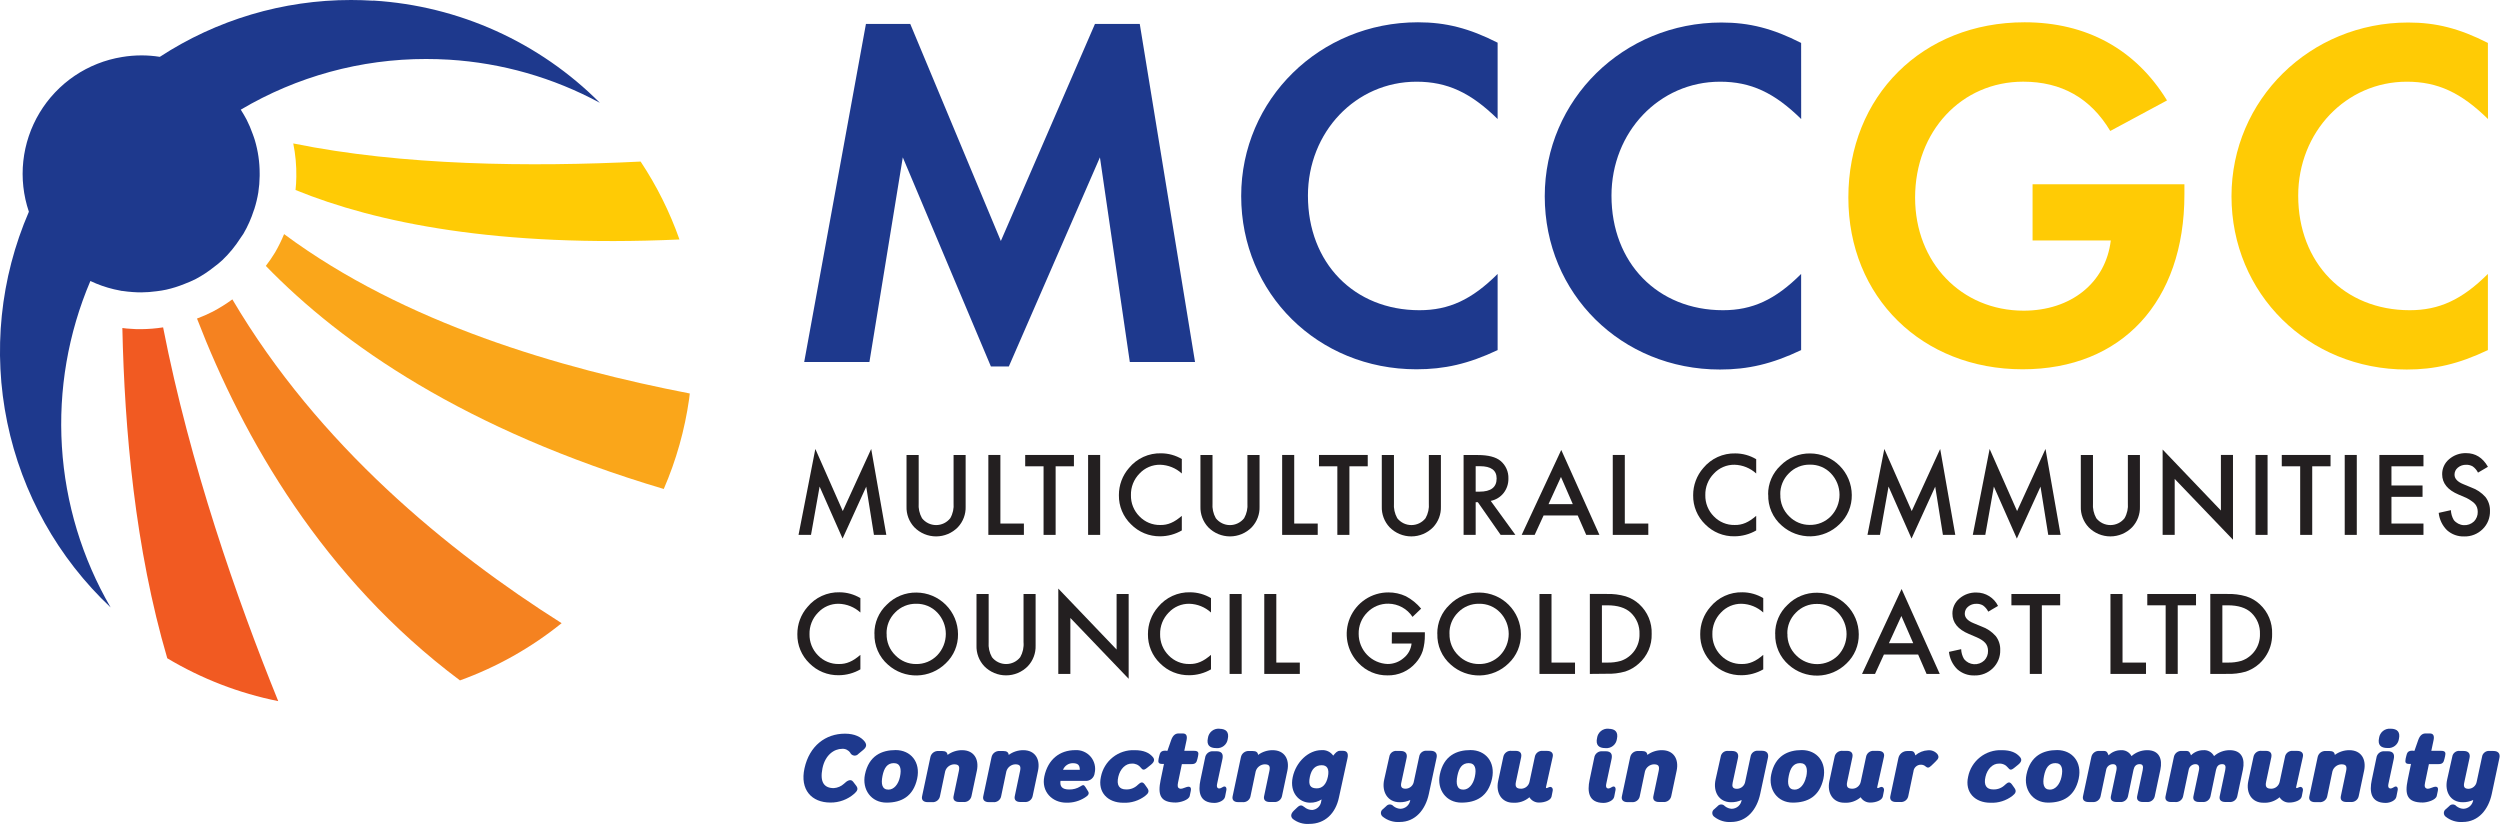 <svg width="179" height="59" viewBox="0 0 179 59" fill="none" xmlns="http://www.w3.org/2000/svg">
<g clip-path="url(#clip0_953_101)">
<path d="M62.001 1.714H65.174L71.661 17.255L78.399 1.714H81.607L85.564 25.917H80.894L78.755 11.266L72.233 26.238H70.948L64.64 11.266L62.251 25.917H57.581L62.001 1.714Z" fill="#1E398D"/>
<path d="M107.23 8.522C105.306 6.634 103.627 5.85 101.42 5.85C97.071 5.85 93.648 9.45 93.648 14.011C93.648 18.823 96.953 22.211 101.632 22.211C103.738 22.211 105.376 21.462 107.23 19.614V25.067C105.126 26.061 103.405 26.441 101.417 26.441C94.358 26.441 88.869 21.011 88.869 14.035C88.869 7.118 94.5 1.596 101.524 1.596C103.518 1.596 105.197 2.023 107.23 3.057V8.522Z" fill="#1E398D"/>
<path d="M128.964 8.523C127.04 6.634 125.364 5.85 123.154 5.85C118.805 5.85 115.382 9.45 115.382 14.011C115.382 18.823 118.687 22.211 123.366 22.211C125.47 22.211 127.111 21.462 128.961 19.614V25.067C126.86 26.066 125.149 26.458 123.151 26.458C116.092 26.458 110.604 21.028 110.604 14.052C110.604 7.134 116.237 1.612 123.258 1.612C125.255 1.612 126.931 2.04 128.961 3.074L128.964 8.523Z" fill="#1E398D"/>
<path d="M156.404 13.192V13.929C156.404 21.595 151.918 26.441 144.817 26.441C137.619 26.441 132.342 21.273 132.342 14.144C132.342 6.87 137.654 1.596 144.961 1.596C149.381 1.596 152.91 3.52 155.158 7.191L151.095 9.377C149.678 7.016 147.6 5.848 144.857 5.848C140.435 5.848 137.121 9.412 137.121 14.153C137.121 18.787 140.426 22.244 144.893 22.244C148.278 22.244 150.773 20.249 151.132 17.217H145.532V13.192H156.404Z" fill="#FFCB05"/>
<path d="M178.14 8.523C176.216 6.634 174.54 5.85 172.33 5.85C167.981 5.848 164.551 9.443 164.551 14.011C164.551 18.823 167.856 22.211 172.536 22.211C174.639 22.211 176.277 21.462 178.133 19.614V25.067C176.03 26.066 174.316 26.458 172.323 26.458C165.264 26.458 159.775 21.028 159.775 14.052C159.775 7.134 165.406 1.612 172.429 1.612C174.427 1.612 176.1 2.04 178.133 3.074L178.14 8.523Z" fill="#FFCB05"/>
<path d="M9.333 23.54C9.172 23.54 8.974 23.509 8.761 23.485C8.917 30.75 9.67 39.282 11.977 47.132C14.431 48.6 17.117 49.638 19.921 50.201C16.946 42.861 13.601 33.264 11.679 23.44C11.16 23.52 10.636 23.563 10.112 23.568C9.852 23.568 9.59 23.568 9.333 23.54Z" fill="#F15A22"/>
<path d="M20.341 16.762C20.156 17.213 19.941 17.65 19.697 18.072C19.494 18.407 19.272 18.73 19.033 19.04C24.48 24.654 33.304 30.783 47.526 35.011C48.417 32.953 49.027 30.786 49.342 28.566C49.361 28.434 49.373 28.304 49.389 28.174C40.135 26.38 28.986 23.174 20.341 16.762Z" fill="#FAA61A"/>
<path d="M14.104 22.806C17.409 31.378 23.129 41.386 32.934 48.717C35.57 47.764 38.03 46.38 40.212 44.62C32.084 39.481 22.787 31.872 16.637 21.435C16.193 21.761 15.726 22.053 15.239 22.31C14.87 22.498 14.491 22.664 14.104 22.809" fill="#F58220"/>
<path d="M21.16 13.605C26.954 15.966 35.661 17.732 48.65 17.147C47.956 15.18 47.022 13.306 45.869 11.568C37.979 11.962 28.779 11.861 20.997 10.27C21.157 11.055 21.23 11.855 21.217 12.656C21.217 12.992 21.189 13.303 21.16 13.601" fill="#FFCB05"/>
<path d="M26.72 0.05C26.19 0.017 25.662 3.32598e-06 25.136 3.32598e-06C20.273 -0.003 15.515 1.412 11.443 4.07C11.009 4.001 10.57 3.966 10.13 3.966C9.664 3.967 9.198 4.005 8.738 4.082C7.522 4.279 6.365 4.738 5.345 5.427C4.326 6.117 3.469 7.021 2.834 8.075C2.199 9.13 1.802 10.31 1.669 11.534C1.537 12.758 1.673 13.995 2.068 15.161C0.013 19.913 -0.528 25.181 0.52 30.251C1.567 35.32 4.151 39.944 7.921 43.492C5.878 39.977 4.683 36.034 4.432 31.977C4.18 27.919 4.878 23.859 6.471 20.119C7.013 20.377 7.58 20.576 8.164 20.714C8.35 20.759 8.539 20.799 8.73 20.832H8.773C9.009 20.872 9.269 20.893 9.514 20.912C9.715 20.927 9.913 20.934 10.111 20.934C10.48 20.931 10.849 20.904 11.214 20.853C11.45 20.823 11.686 20.79 11.903 20.74C12.345 20.64 12.778 20.505 13.197 20.334C13.479 20.229 13.755 20.108 14.024 19.973C14.491 19.724 14.933 19.431 15.346 19.099C15.541 18.948 15.74 18.802 15.919 18.627C16.418 18.151 16.856 17.616 17.225 17.034C17.288 16.932 17.366 16.842 17.428 16.738C17.74 16.204 17.992 15.636 18.179 15.046L18.212 14.961C18.334 14.575 18.429 14.18 18.495 13.78C18.555 13.389 18.587 12.995 18.592 12.6V12.42C18.593 11.607 18.475 10.799 18.242 10.02C18.198 9.871 18.141 9.724 18.089 9.58C17.967 9.231 17.822 8.89 17.654 8.56C17.527 8.324 17.39 8.088 17.239 7.852C21.254 5.474 25.836 4.221 30.502 4.224C31.047 4.224 31.598 4.24 32.155 4.273C35.934 4.506 39.618 5.559 42.949 7.361C38.623 3.021 32.855 0.417 26.739 0.042" fill="#1E398D"/>
<path d="M57.175 38.298L58.379 32.145L60.343 36.593L62.378 32.145L63.46 38.298H62.574L62.022 34.844L60.329 38.562L58.684 34.839L58.068 38.298H57.175Z" fill="#231F20"/>
<path d="M65.778 32.58V36.025C65.747 36.4 65.83 36.775 66.014 37.103C66.135 37.257 66.288 37.38 66.464 37.466C66.639 37.551 66.832 37.595 67.027 37.595C67.222 37.595 67.414 37.551 67.59 37.466C67.765 37.38 67.919 37.257 68.04 37.103C68.226 36.776 68.308 36.4 68.276 36.025V32.58H69.14V36.265C69.15 36.538 69.105 36.811 69.008 37.067C68.912 37.322 68.766 37.556 68.578 37.755C68.375 37.961 68.133 38.125 67.866 38.237C67.599 38.349 67.313 38.406 67.023 38.406C66.734 38.406 66.448 38.349 66.181 38.237C65.914 38.125 65.672 37.961 65.469 37.755C65.281 37.556 65.135 37.322 65.038 37.067C64.942 36.811 64.897 36.538 64.907 36.265V32.58H65.778Z" fill="#231F20"/>
<path d="M71.628 32.575V37.486H73.311V38.298H70.766V32.575H71.628Z" fill="#231F20"/>
<path d="M75.583 33.387V38.298H74.719V33.387H73.404V32.575H76.893V33.387H75.583Z" fill="#231F20"/>
<path d="M78.772 32.575H77.908V38.298H78.772V32.575Z" fill="#231F20"/>
<path d="M84.618 32.882V33.902C84.193 33.514 83.644 33.292 83.069 33.276C82.791 33.271 82.514 33.325 82.258 33.435C82.002 33.544 81.773 33.707 81.584 33.911C81.384 34.114 81.228 34.356 81.123 34.62C81.018 34.885 80.968 35.169 80.975 35.453C80.969 35.734 81.019 36.014 81.124 36.275C81.229 36.535 81.385 36.772 81.584 36.971C81.776 37.172 82.007 37.33 82.264 37.437C82.52 37.543 82.796 37.595 83.074 37.59C83.34 37.597 83.604 37.547 83.848 37.441C83.977 37.386 84.1 37.318 84.216 37.24C84.356 37.147 84.49 37.045 84.618 36.936V37.979C84.145 38.254 83.608 38.399 83.062 38.4C82.674 38.404 82.29 38.33 81.931 38.182C81.573 38.034 81.249 37.815 80.977 37.538C80.698 37.268 80.478 36.944 80.329 36.586C80.18 36.228 80.107 35.843 80.113 35.456C80.109 34.739 80.366 34.045 80.838 33.505C81.116 33.167 81.468 32.896 81.867 32.714C82.266 32.533 82.701 32.445 83.14 32.457C83.665 32.46 84.179 32.603 84.629 32.873" fill="#231F20"/>
<path d="M86.816 32.58V36.025C86.785 36.4 86.867 36.775 87.052 37.103C87.172 37.257 87.326 37.381 87.502 37.467C87.677 37.552 87.87 37.597 88.066 37.597C88.261 37.597 88.454 37.552 88.629 37.467C88.805 37.381 88.959 37.257 89.08 37.103C89.265 36.776 89.347 36.4 89.316 36.025V32.58H90.184V36.265C90.194 36.538 90.15 36.811 90.053 37.067C89.957 37.322 89.81 37.556 89.623 37.755C89.42 37.961 89.178 38.125 88.911 38.237C88.644 38.349 88.357 38.406 88.068 38.406C87.779 38.406 87.492 38.349 87.225 38.237C86.958 38.125 86.716 37.961 86.513 37.755C86.326 37.556 86.179 37.322 86.083 37.067C85.987 36.811 85.942 36.538 85.951 36.265V32.58H86.816Z" fill="#231F20"/>
<path d="M92.666 32.575V37.486H94.349V38.298H91.802V32.575H92.666Z" fill="#231F20"/>
<path d="M96.618 33.387V38.298H95.754V33.387H94.439V32.575H97.93V33.387H96.618Z" fill="#231F20"/>
<path d="M99.807 32.58V36.025C99.777 36.4 99.859 36.775 100.043 37.103C100.164 37.257 100.318 37.38 100.493 37.466C100.669 37.551 100.861 37.595 101.056 37.595C101.251 37.595 101.444 37.551 101.619 37.466C101.794 37.38 101.948 37.257 102.069 37.103C102.255 36.776 102.337 36.4 102.305 36.025V32.58H103.169V36.265C103.179 36.538 103.134 36.811 103.038 37.067C102.941 37.322 102.795 37.556 102.607 37.755C102.404 37.961 102.162 38.125 101.895 38.237C101.628 38.349 101.342 38.406 101.053 38.406C100.763 38.406 100.477 38.349 100.21 38.237C99.943 38.125 99.701 37.961 99.498 37.755C99.31 37.556 99.164 37.322 99.068 37.067C98.971 36.811 98.926 36.538 98.936 36.265V32.58H99.807Z" fill="#231F20"/>
<path d="M105.658 35.203H105.931C106.75 35.203 107.159 34.888 107.159 34.259C107.159 33.673 106.761 33.38 105.964 33.38H105.658V35.203ZM106.732 35.859L108.502 38.298H107.447L105.813 35.956H105.658V38.298H104.793V32.58H105.806C106.562 32.58 107.108 32.722 107.445 33.005C107.627 33.158 107.771 33.35 107.868 33.568C107.964 33.785 108.01 34.021 108.002 34.259C108.011 34.637 107.888 35.007 107.655 35.304C107.424 35.595 107.098 35.793 106.734 35.864" fill="#231F20"/>
<path d="M112.612 36.095L111.765 34.149L110.875 36.095H112.612ZM112.964 36.907H110.521L109.883 38.297H108.953L111.786 32.216L114.518 38.297H113.573L112.964 36.907Z" fill="#231F20"/>
<path d="M116.336 32.575V37.486H118.019V38.298H115.474V32.575H116.336Z" fill="#231F20"/>
<path d="M125.744 32.882V33.902C125.319 33.514 124.769 33.292 124.195 33.276C123.917 33.271 123.64 33.325 123.384 33.435C123.128 33.544 122.899 33.706 122.71 33.911C122.51 34.114 122.353 34.355 122.249 34.62C122.144 34.885 122.094 35.168 122.101 35.453C122.095 35.734 122.145 36.013 122.25 36.274C122.355 36.535 122.511 36.772 122.71 36.971C122.902 37.171 123.133 37.33 123.39 37.436C123.646 37.543 123.922 37.595 124.2 37.589C124.465 37.597 124.73 37.546 124.974 37.441C125.103 37.385 125.226 37.318 125.342 37.24C125.482 37.146 125.616 37.045 125.744 36.935V37.979C125.271 38.253 124.734 38.398 124.188 38.399C123.799 38.406 123.413 38.334 123.053 38.187C122.693 38.04 122.367 37.821 122.094 37.545C121.815 37.275 121.594 36.951 121.446 36.593C121.297 36.235 121.223 35.85 121.23 35.462C121.225 34.746 121.483 34.052 121.954 33.512C122.233 33.174 122.585 32.903 122.984 32.721C123.383 32.54 123.818 32.452 124.256 32.464C124.781 32.467 125.295 32.61 125.746 32.88" fill="#231F20"/>
<path d="M127.472 35.413C127.462 35.703 127.514 35.992 127.624 36.261C127.734 36.53 127.899 36.772 128.109 36.973C128.3 37.167 128.528 37.322 128.779 37.426C129.031 37.532 129.3 37.585 129.573 37.584C129.855 37.59 130.136 37.538 130.398 37.431C130.659 37.323 130.896 37.164 131.093 36.961C131.489 36.548 131.71 35.999 131.71 35.427C131.71 34.855 131.489 34.305 131.093 33.892C130.9 33.69 130.666 33.529 130.407 33.422C130.148 33.315 129.87 33.263 129.589 33.269C129.309 33.263 129.03 33.316 128.77 33.423C128.51 33.53 128.276 33.69 128.081 33.892C127.88 34.09 127.722 34.327 127.617 34.588C127.511 34.849 127.46 35.129 127.467 35.41M126.596 35.41C126.592 35.021 126.669 34.636 126.822 34.279C126.976 33.922 127.202 33.6 127.486 33.335C127.763 33.054 128.094 32.832 128.459 32.683C128.824 32.534 129.216 32.46 129.611 32.466C130.399 32.47 131.154 32.785 131.712 33.342C132.269 33.9 132.584 34.655 132.588 35.443C132.594 35.834 132.519 36.223 132.367 36.583C132.215 36.944 131.989 37.269 131.705 37.537C131.157 38.074 130.426 38.383 129.659 38.401C128.893 38.419 128.148 38.145 127.576 37.634C127.258 37.359 127.006 37.017 126.838 36.632C126.67 36.247 126.591 35.83 126.605 35.41" fill="#231F20"/>
<path d="M133.711 38.298L134.918 32.145L136.88 36.593L138.917 32.145L139.998 38.298H139.113L138.561 34.844L136.866 38.562L135.22 34.839L134.604 38.298H133.711Z" fill="#231F20"/>
<path d="M141.252 38.298L142.458 32.145L144.423 36.593L146.458 32.145L147.539 38.298H146.654L146.101 34.844L144.406 38.562L142.761 34.839L142.147 38.298H141.252Z" fill="#231F20"/>
<path d="M149.857 32.58V36.025C149.827 36.4 149.909 36.775 150.093 37.103C150.214 37.257 150.368 37.38 150.543 37.466C150.719 37.551 150.911 37.595 151.106 37.595C151.301 37.595 151.494 37.551 151.669 37.466C151.845 37.38 151.998 37.257 152.119 37.103C152.305 36.776 152.387 36.4 152.355 36.025V32.58H153.219V36.265C153.229 36.538 153.184 36.811 153.088 37.067C152.991 37.322 152.845 37.556 152.657 37.755C152.454 37.961 152.212 38.125 151.945 38.237C151.678 38.349 151.392 38.406 151.103 38.406C150.813 38.406 150.527 38.349 150.26 38.237C149.993 38.125 149.751 37.961 149.548 37.755C149.36 37.556 149.214 37.322 149.118 37.067C149.021 36.811 148.976 36.538 148.986 36.265V32.58H149.857Z" fill="#231F20"/>
<path d="M154.844 38.298V32.185L159.017 36.553V32.575H159.882V38.645L155.708 34.291V38.298H154.844Z" fill="#231F20"/>
<path d="M162.358 32.575H161.494V38.298H162.358V32.575Z" fill="#231F20"/>
<path d="M165.555 33.387V38.298H164.693V33.387H163.375V32.575H166.867V33.387H165.555Z" fill="#231F20"/>
<path d="M168.746 32.575H167.882V38.298H168.746V32.575Z" fill="#231F20"/>
<path d="M173.52 33.387H171.228V34.761H173.454V35.574H171.228V37.486H173.52V38.298H170.364V32.575H173.52V33.387Z" fill="#231F20"/>
<path d="M178.133 33.425L177.425 33.84C177.338 33.664 177.209 33.512 177.05 33.397C176.907 33.313 176.743 33.272 176.577 33.279C176.36 33.271 176.147 33.344 175.98 33.484C175.905 33.545 175.844 33.622 175.803 33.709C175.763 33.797 175.742 33.893 175.744 33.989C175.744 34.268 175.952 34.495 176.367 34.664L176.939 34.901C177.332 35.039 177.683 35.275 177.959 35.587C178.178 35.872 178.293 36.224 178.282 36.584C178.289 36.826 178.246 37.067 178.156 37.292C178.065 37.517 177.929 37.72 177.755 37.889C177.582 38.06 177.376 38.194 177.15 38.283C176.923 38.373 176.681 38.415 176.438 38.409C175.986 38.425 175.546 38.266 175.208 37.965C174.871 37.632 174.66 37.192 174.611 36.721L175.484 36.527C175.493 36.777 175.565 37.02 175.692 37.235C175.777 37.342 175.884 37.429 176.005 37.492C176.125 37.555 176.258 37.593 176.394 37.602C176.53 37.611 176.666 37.592 176.795 37.546C176.923 37.5 177.04 37.428 177.139 37.335C177.227 37.244 177.296 37.137 177.342 37.019C177.388 36.902 177.41 36.776 177.406 36.65C177.407 36.546 177.391 36.442 177.359 36.343C177.327 36.25 177.278 36.163 177.215 36.088C177.14 36.004 177.055 35.931 176.96 35.871C176.844 35.786 176.721 35.712 176.592 35.649L176.039 35.413C175.252 35.082 174.859 34.598 174.859 33.961C174.856 33.756 174.898 33.552 174.984 33.366C175.069 33.179 175.195 33.014 175.352 32.882C175.692 32.587 176.13 32.431 176.58 32.445C177.239 32.445 177.755 32.766 178.126 33.406" fill="#231F20"/>
<path d="M61.604 42.836V43.855C61.179 43.468 60.63 43.246 60.055 43.23C59.777 43.225 59.501 43.279 59.245 43.388C58.989 43.498 58.759 43.66 58.57 43.865C58.371 44.068 58.214 44.309 58.109 44.574C58.005 44.839 57.954 45.122 57.961 45.407C57.955 45.688 58.006 45.967 58.11 46.228C58.215 46.489 58.371 46.726 58.57 46.925C58.762 47.125 58.994 47.284 59.25 47.39C59.507 47.497 59.782 47.549 60.06 47.543C60.326 47.551 60.59 47.5 60.834 47.394C60.963 47.339 61.086 47.272 61.203 47.194C61.342 47.1 61.476 46.998 61.604 46.889V47.926C61.131 48.2 60.595 48.345 60.048 48.346C59.659 48.352 59.273 48.28 58.913 48.133C58.553 47.986 58.227 47.768 57.954 47.491C57.675 47.222 57.455 46.898 57.306 46.54C57.157 46.182 57.084 45.797 57.09 45.409C57.085 44.692 57.343 43.999 57.815 43.459C58.093 43.12 58.445 42.849 58.844 42.667C59.243 42.485 59.678 42.396 60.117 42.408C60.642 42.412 61.156 42.556 61.606 42.826" fill="#231F20"/>
<path d="M63.483 45.373C63.474 45.664 63.526 45.953 63.636 46.222C63.745 46.491 63.911 46.733 64.121 46.934C64.312 47.128 64.539 47.282 64.791 47.388C65.042 47.492 65.312 47.546 65.584 47.545C65.867 47.551 66.148 47.499 66.409 47.392C66.671 47.284 66.907 47.125 67.105 46.922C67.5 46.509 67.721 45.959 67.721 45.388C67.721 44.816 67.5 44.266 67.105 43.853C66.911 43.651 66.677 43.49 66.418 43.383C66.159 43.276 65.881 43.224 65.601 43.23C65.32 43.224 65.041 43.277 64.782 43.384C64.522 43.491 64.287 43.651 64.092 43.853C63.892 44.051 63.734 44.288 63.628 44.549C63.523 44.81 63.472 45.09 63.478 45.371M62.607 45.371C62.603 44.983 62.679 44.598 62.832 44.24C62.984 43.883 63.209 43.562 63.493 43.296C63.77 43.015 64.101 42.793 64.466 42.644C64.831 42.495 65.223 42.421 65.617 42.427C66.406 42.431 67.161 42.746 67.718 43.303C68.276 43.861 68.591 44.616 68.594 45.404C68.601 45.795 68.526 46.184 68.374 46.544C68.222 46.905 67.996 47.23 67.712 47.498C67.164 48.035 66.433 48.344 65.666 48.362C64.899 48.38 64.154 48.106 63.582 47.595C63.265 47.32 63.013 46.978 62.845 46.593C62.677 46.208 62.597 45.791 62.612 45.371" fill="#231F20"/>
<path d="M70.788 42.53V45.975C70.757 46.35 70.839 46.726 71.024 47.054C71.144 47.207 71.298 47.331 71.474 47.416C71.649 47.501 71.842 47.545 72.037 47.545C72.232 47.545 72.424 47.501 72.6 47.416C72.775 47.331 72.929 47.207 73.049 47.054C73.235 46.726 73.318 46.35 73.285 45.975V42.53H74.15V46.216C74.159 46.489 74.115 46.761 74.018 47.017C73.922 47.273 73.775 47.507 73.588 47.705C73.385 47.911 73.143 48.075 72.876 48.187C72.609 48.299 72.322 48.356 72.033 48.356C71.744 48.356 71.457 48.299 71.19 48.187C70.923 48.075 70.681 47.911 70.478 47.705C70.291 47.507 70.144 47.273 70.048 47.017C69.952 46.761 69.907 46.489 69.917 46.216V42.53H70.788Z" fill="#231F20"/>
<path d="M75.774 48.254V42.142L79.948 46.507V42.531H80.812V48.601L76.638 44.245V48.254H75.774Z" fill="#231F20"/>
<path d="M86.707 42.836V43.855C86.282 43.468 85.733 43.246 85.158 43.23C84.88 43.225 84.604 43.279 84.348 43.388C84.092 43.498 83.862 43.66 83.673 43.865C83.474 44.068 83.317 44.309 83.212 44.574C83.108 44.839 83.057 45.122 83.064 45.407C83.058 45.688 83.109 45.967 83.213 46.228C83.318 46.489 83.475 46.726 83.673 46.925C83.865 47.125 84.097 47.284 84.353 47.39C84.61 47.497 84.885 47.549 85.163 47.543C85.429 47.551 85.693 47.5 85.937 47.394C86.066 47.339 86.189 47.272 86.306 47.194C86.445 47.1 86.579 46.998 86.707 46.889V47.926C86.234 48.2 85.698 48.345 85.151 48.346C84.762 48.352 84.376 48.28 84.016 48.133C83.656 47.986 83.33 47.768 83.057 47.491C82.778 47.222 82.558 46.898 82.409 46.54C82.26 46.182 82.187 45.797 82.193 45.409C82.188 44.692 82.446 43.999 82.918 43.459C83.196 43.12 83.548 42.849 83.947 42.667C84.346 42.485 84.781 42.396 85.22 42.408C85.745 42.412 86.259 42.556 86.709 42.826" fill="#231F20"/>
<path d="M88.903 42.53H88.039V48.253H88.903V42.53Z" fill="#231F20"/>
<path d="M91.384 42.53V47.441H93.067V48.253H90.522V42.53H91.384Z" fill="#231F20"/>
<path d="M99.659 45.271H102.02V45.46C102.026 45.846 101.975 46.23 101.868 46.6C101.762 46.918 101.592 47.211 101.368 47.46C101.117 47.75 100.805 47.981 100.454 48.136C100.104 48.291 99.723 48.366 99.34 48.357C98.956 48.362 98.575 48.288 98.221 48.138C97.868 47.989 97.548 47.769 97.284 47.49C96.87 47.072 96.59 46.541 96.478 45.963C96.366 45.386 96.428 44.788 96.655 44.245C96.882 43.703 97.265 43.24 97.755 42.914C98.245 42.589 98.82 42.416 99.408 42.417C99.841 42.414 100.268 42.508 100.66 42.691C101.079 42.913 101.45 43.214 101.753 43.579L101.137 44.169C100.95 43.883 100.695 43.647 100.396 43.483C100.097 43.318 99.762 43.229 99.42 43.224C99.137 43.218 98.855 43.27 98.593 43.377C98.331 43.485 98.094 43.646 97.897 43.85C97.695 44.051 97.536 44.292 97.43 44.557C97.324 44.822 97.273 45.106 97.281 45.392C97.281 45.949 97.497 46.485 97.884 46.886C98.271 47.288 98.799 47.523 99.356 47.542C99.777 47.544 100.184 47.392 100.501 47.115C100.66 46.989 100.792 46.832 100.889 46.654C100.986 46.476 101.047 46.28 101.068 46.079H99.652L99.659 45.271Z" fill="#231F20"/>
<path d="M103.785 45.373C103.776 45.664 103.828 45.953 103.938 46.222C104.047 46.491 104.213 46.733 104.423 46.934C104.614 47.128 104.841 47.282 105.093 47.388C105.344 47.492 105.614 47.546 105.886 47.545C106.169 47.551 106.45 47.499 106.711 47.392C106.973 47.284 107.209 47.125 107.407 46.922C107.803 46.509 108.024 45.96 108.024 45.388C108.024 44.816 107.803 44.266 107.407 43.853C107.213 43.651 106.979 43.49 106.72 43.383C106.462 43.276 106.183 43.224 105.903 43.23C105.622 43.224 105.343 43.277 105.084 43.384C104.824 43.491 104.589 43.651 104.394 43.853C104.194 44.051 104.036 44.288 103.93 44.549C103.825 44.81 103.774 45.09 103.781 45.371M102.909 45.371C102.905 44.983 102.982 44.598 103.134 44.24C103.286 43.883 103.511 43.562 103.795 43.296C104.072 43.015 104.403 42.793 104.768 42.644C105.133 42.495 105.525 42.421 105.919 42.427C106.708 42.431 107.463 42.746 108.02 43.303C108.578 43.861 108.893 44.616 108.896 45.404C108.903 45.795 108.828 46.184 108.676 46.544C108.524 46.905 108.298 47.23 108.014 47.498C107.466 48.035 106.735 48.344 105.968 48.362C105.201 48.38 104.456 48.106 103.884 47.595C103.567 47.32 103.315 46.978 103.147 46.593C102.979 46.208 102.9 45.791 102.914 45.371" fill="#231F20"/>
<path d="M111.088 42.53V47.441H112.771V48.253H110.226V42.53H111.088Z" fill="#231F20"/>
<path d="M114.697 47.441H115.087C115.414 47.449 115.74 47.407 116.055 47.318C116.454 47.182 116.8 46.922 117.04 46.575C117.28 46.228 117.402 45.813 117.388 45.392C117.399 45.107 117.348 44.823 117.24 44.559C117.131 44.296 116.967 44.059 116.758 43.864C116.38 43.515 115.823 43.34 115.087 43.34H114.697V47.441ZM113.833 48.253V42.528H115.035C115.496 42.512 115.956 42.57 116.399 42.698C116.762 42.812 117.095 43.005 117.374 43.264C117.667 43.533 117.898 43.862 118.051 44.229C118.204 44.596 118.275 44.992 118.26 45.389C118.272 45.79 118.196 46.188 118.037 46.555C117.877 46.923 117.638 47.25 117.337 47.514C117.057 47.769 116.726 47.962 116.366 48.081C115.929 48.203 115.475 48.258 115.021 48.241L113.833 48.253Z" fill="#231F20"/>
<path d="M126.249 42.836V43.855C125.824 43.468 125.275 43.246 124.7 43.23C124.422 43.225 124.146 43.279 123.89 43.388C123.634 43.498 123.404 43.66 123.215 43.865C123.016 44.068 122.859 44.309 122.754 44.574C122.65 44.839 122.599 45.122 122.606 45.407C122.6 45.688 122.651 45.967 122.755 46.228C122.86 46.489 123.016 46.726 123.215 46.925C123.407 47.125 123.639 47.284 123.895 47.39C124.152 47.497 124.427 47.549 124.705 47.543C124.971 47.551 125.235 47.5 125.479 47.394C125.608 47.339 125.731 47.272 125.848 47.194C125.987 47.1 126.121 46.998 126.249 46.889V47.926C125.776 48.2 125.24 48.345 124.693 48.346C124.304 48.352 123.918 48.28 123.558 48.133C123.199 47.986 122.872 47.768 122.599 47.491C122.32 47.222 122.1 46.898 121.951 46.54C121.802 46.181 121.729 45.797 121.735 45.409C121.73 44.692 121.988 43.999 122.46 43.459C122.738 43.12 123.09 42.849 123.489 42.667C123.888 42.485 124.323 42.396 124.762 42.408C125.287 42.412 125.801 42.556 126.251 42.826" fill="#231F20"/>
<path d="M127.979 45.373C127.97 45.664 128.022 45.953 128.132 46.222C128.241 46.49 128.407 46.733 128.617 46.934C129.012 47.329 129.549 47.551 130.108 47.551C130.667 47.551 131.203 47.329 131.598 46.934C131.994 46.521 132.214 45.971 132.214 45.399C132.214 44.828 131.994 44.278 131.598 43.865C131.405 43.662 131.171 43.502 130.912 43.395C130.653 43.288 130.375 43.235 130.095 43.242C129.814 43.236 129.535 43.288 129.275 43.396C129.016 43.503 128.781 43.663 128.586 43.865C128.385 44.063 128.228 44.299 128.122 44.56C128.016 44.821 127.965 45.101 127.972 45.383M127.101 45.383C127.097 44.995 127.173 44.609 127.326 44.252C127.478 43.895 127.703 43.573 127.986 43.308C128.263 43.027 128.594 42.805 128.96 42.656C129.325 42.506 129.717 42.432 130.111 42.439C130.899 42.443 131.655 42.757 132.212 43.315C132.77 43.872 133.084 44.627 133.088 45.416C133.094 45.807 133.019 46.195 132.867 46.556C132.715 46.916 132.49 47.241 132.205 47.51C131.658 48.047 130.926 48.356 130.16 48.374C129.393 48.392 128.648 48.118 128.076 47.607C127.759 47.332 127.507 46.99 127.339 46.605C127.171 46.22 127.091 45.803 127.106 45.383" fill="#231F20"/>
<path d="M136.986 46.051L136.138 44.105L135.248 46.051H136.986ZM137.338 46.863H134.889L134.252 48.253H133.322L136.155 42.172L138.886 48.253H137.942L137.338 46.863Z" fill="#231F20"/>
<path d="M143.068 43.379L142.359 43.794C142.272 43.618 142.143 43.465 141.984 43.35C141.841 43.267 141.677 43.226 141.512 43.232C141.294 43.224 141.081 43.298 140.914 43.438C140.839 43.498 140.779 43.575 140.738 43.663C140.697 43.75 140.677 43.846 140.678 43.943C140.678 44.221 140.886 44.448 141.302 44.618L141.873 44.854C142.266 44.992 142.617 45.229 142.893 45.541C143.113 45.826 143.227 46.178 143.216 46.537C143.224 46.779 143.181 47.021 143.09 47.245C142.999 47.47 142.863 47.673 142.69 47.843C142.516 48.014 142.31 48.148 142.084 48.237C141.858 48.326 141.616 48.369 141.372 48.362C140.921 48.378 140.48 48.219 140.142 47.918C139.805 47.586 139.594 47.146 139.545 46.674L140.419 46.481C140.427 46.73 140.499 46.974 140.626 47.189C140.712 47.295 140.818 47.383 140.939 47.447C141.06 47.51 141.193 47.547 141.329 47.557C141.466 47.566 141.602 47.547 141.731 47.501C141.859 47.455 141.977 47.382 142.076 47.288C142.164 47.198 142.233 47.09 142.279 46.973C142.325 46.855 142.346 46.73 142.343 46.603C142.344 46.499 142.328 46.396 142.296 46.297C142.264 46.203 142.215 46.117 142.152 46.042C142.077 45.958 141.991 45.885 141.897 45.824C141.779 45.748 141.655 45.683 141.526 45.628L140.973 45.392C140.187 45.062 139.793 44.578 139.793 43.94C139.79 43.735 139.833 43.532 139.918 43.345C140.003 43.159 140.129 42.993 140.286 42.861C140.626 42.566 141.064 42.41 141.514 42.425C141.836 42.423 142.152 42.513 142.425 42.683C142.699 42.853 142.919 43.096 143.06 43.386" fill="#231F20"/>
<path d="M146.196 43.34V48.253H145.334V43.34H144.017V42.53H147.508V43.34H146.196Z" fill="#231F20"/>
<path d="M151.973 42.53V47.441H153.654V48.253H151.109V42.53H151.973Z" fill="#231F20"/>
<path d="M155.925 43.34V48.253H155.061V43.34H153.746V42.53H157.235V43.34H155.925Z" fill="#231F20"/>
<path d="M159.121 47.441H159.511C159.838 47.449 160.164 47.407 160.479 47.318C160.878 47.182 161.224 46.922 161.464 46.575C161.704 46.228 161.827 45.813 161.813 45.392C161.823 45.107 161.773 44.823 161.664 44.559C161.555 44.296 161.391 44.059 161.182 43.864C160.805 43.515 160.248 43.34 159.511 43.34H159.121V47.441ZM158.257 48.253V42.528H159.459C159.92 42.512 160.38 42.57 160.824 42.698C161.187 42.812 161.52 43.005 161.799 43.264C162.092 43.533 162.322 43.862 162.475 44.229C162.628 44.596 162.699 44.992 162.684 45.389C162.698 45.982 162.522 46.563 162.182 47.049C161.843 47.535 161.357 47.9 160.795 48.09C160.358 48.213 159.904 48.267 159.45 48.251L158.257 48.253Z" fill="#231F20"/>
<path d="M60.499 52.531C61.196 52.531 61.656 52.767 61.916 53.103C62.055 53.301 62.069 53.476 61.805 53.695L61.467 53.974C61.429 54.02 61.38 54.056 61.324 54.078C61.268 54.099 61.208 54.107 61.148 54.099C61.089 54.09 61.033 54.067 60.985 54.032C60.937 53.996 60.899 53.948 60.874 53.894C60.811 53.802 60.725 53.728 60.625 53.679C60.525 53.63 60.414 53.608 60.303 53.615C59.718 53.615 59.08 54.061 58.887 55.013C58.688 56.009 59.012 56.429 59.699 56.429C59.971 56.411 60.23 56.3 60.431 56.115C60.629 55.917 60.903 55.735 61.082 55.969L61.295 56.247C61.479 56.483 61.382 56.634 61.163 56.833C60.69 57.245 60.083 57.47 59.456 57.463C58.108 57.463 57.265 56.54 57.602 55.01C57.956 53.398 59.113 52.531 60.499 52.531Z" fill="#1E398D"/>
<path d="M65.667 55.761C65.388 57.022 64.546 57.468 63.476 57.468C62.371 57.468 61.71 56.524 61.93 55.455C62.209 54.106 63.132 53.705 64.128 53.705C65.2 53.705 65.931 54.555 65.667 55.761ZM64.437 55.622C64.562 55.044 64.465 54.64 63.998 54.64C63.531 54.64 63.301 54.978 63.186 55.556C63.07 56.134 63.157 56.538 63.611 56.538C63.998 56.538 64.321 56.172 64.437 55.624V55.622Z" fill="#1E398D"/>
<path d="M68.882 53.712C69.739 53.712 70.112 54.364 69.945 55.176L69.565 56.97C69.544 57.109 69.47 57.234 69.358 57.319C69.246 57.404 69.105 57.441 68.965 57.423H68.677C68.363 57.423 68.205 57.263 68.283 56.97L68.656 55.197C68.729 54.845 68.635 54.725 68.311 54.725C68.165 54.731 68.025 54.783 67.91 54.874C67.796 54.965 67.713 55.089 67.674 55.23L67.308 56.979C67.289 57.118 67.216 57.243 67.105 57.328C66.994 57.413 66.854 57.451 66.715 57.433H66.422C66.115 57.433 65.95 57.272 66.028 56.979L66.614 54.219C66.639 54.086 66.713 53.966 66.821 53.884C66.929 53.802 67.064 53.762 67.199 53.773H67.464C67.7 53.773 67.829 53.861 67.844 54.052C68.145 53.831 68.509 53.712 68.882 53.712Z" fill="#1E398D"/>
<path d="M73.262 53.712C74.119 53.712 74.492 54.364 74.324 55.176L73.944 56.97C73.924 57.109 73.849 57.234 73.737 57.319C73.625 57.404 73.484 57.441 73.344 57.423H73.059C72.745 57.423 72.587 57.263 72.665 56.97L73.038 55.197C73.111 54.845 73.016 54.725 72.693 54.725C72.547 54.731 72.407 54.783 72.292 54.874C72.178 54.965 72.095 55.089 72.055 55.23L71.689 56.979C71.671 57.118 71.598 57.243 71.487 57.328C71.376 57.413 71.236 57.451 71.097 57.433H70.802C70.495 57.433 70.33 57.272 70.408 56.979L70.993 54.219C71.018 54.086 71.092 53.966 71.2 53.884C71.308 53.802 71.443 53.762 71.579 53.773H71.843C72.079 53.773 72.209 53.861 72.223 54.052C72.524 53.831 72.888 53.712 73.262 53.712Z" fill="#1E398D"/>
<path d="M77.349 56.311C77.54 56.193 77.597 56.164 77.715 56.349L77.908 56.66C78.01 56.821 77.922 56.96 77.689 57.099C77.288 57.358 76.817 57.488 76.341 57.472C75.351 57.472 74.546 56.689 74.773 55.598C75.03 54.375 75.871 53.709 76.992 53.709C77.201 53.697 77.41 53.734 77.602 53.818C77.794 53.901 77.965 54.028 78.099 54.188C78.233 54.349 78.328 54.538 78.376 54.742C78.424 54.946 78.424 55.158 78.376 55.362C78.358 55.519 78.28 55.664 78.159 55.766C78.038 55.869 77.882 55.921 77.724 55.912H75.93C75.878 56.299 76.031 56.528 76.56 56.528C76.838 56.533 77.112 56.458 77.349 56.311ZM77.313 55.116C77.313 54.786 77.188 54.644 76.808 54.644C76.658 54.644 76.511 54.688 76.387 54.773C76.263 54.857 76.167 54.977 76.112 55.116H77.313Z" fill="#1E398D"/>
<path d="M80.071 55.615C79.931 56.214 80.13 56.524 80.635 56.524C80.791 56.529 80.947 56.501 81.092 56.443C81.237 56.385 81.368 56.297 81.478 56.186C81.669 56.018 81.792 55.929 81.969 56.172L82.136 56.408C82.313 56.644 82.231 56.804 82.004 56.979C81.553 57.328 80.992 57.505 80.422 57.477C79.325 57.477 78.576 56.738 78.826 55.617C78.935 55.064 79.237 54.568 79.679 54.219C80.121 53.869 80.674 53.69 81.237 53.712C81.903 53.712 82.278 53.903 82.526 54.184C82.679 54.352 82.686 54.529 82.408 54.755L82.144 54.968C81.858 55.204 81.806 55.1 81.671 54.954C81.596 54.859 81.498 54.784 81.387 54.735C81.276 54.687 81.155 54.666 81.034 54.675C80.606 54.663 80.203 55.043 80.071 55.615Z" fill="#1E398D"/>
<path d="M83.586 53.764L83.857 52.987C83.975 52.656 84.15 52.515 84.384 52.515H84.684C84.948 52.515 85.021 52.689 84.955 53.006L84.795 53.759H85.503C85.817 53.759 85.833 53.905 85.781 54.139L85.737 54.33C85.678 54.609 85.583 54.71 85.312 54.71H84.622L84.386 55.846C84.327 56.132 84.278 56.318 84.386 56.417C84.54 56.556 84.783 56.403 84.965 56.351C85.236 56.278 85.309 56.396 85.257 56.644L85.184 56.989C85.118 57.288 84.495 57.461 84.181 57.461C83.076 57.461 82.878 56.918 83.104 55.834L83.34 54.698H83.222C82.951 54.698 82.901 54.597 82.958 54.318L83.003 54.127C83.055 53.891 83.128 53.747 83.442 53.747L83.586 53.764Z" fill="#1E398D"/>
<path d="M87.167 56.018C87.123 56.23 87.094 56.355 87.205 56.429C87.316 56.502 87.441 56.414 87.571 56.341C87.748 56.247 87.843 56.4 87.807 56.577L87.713 57.05C87.661 57.314 87.266 57.489 86.957 57.489C85.867 57.489 85.777 56.669 85.954 55.836L86.284 54.261C86.301 54.122 86.372 53.994 86.481 53.906C86.59 53.818 86.73 53.776 86.87 53.789H87.09C87.493 53.789 87.595 54.002 87.529 54.332L87.167 56.018ZM87.307 52.181C87.812 52.181 88.015 52.439 87.906 52.92C87.879 53.113 87.779 53.287 87.626 53.407C87.474 53.528 87.28 53.584 87.087 53.565C86.589 53.565 86.379 53.329 86.487 52.84C86.512 52.645 86.611 52.467 86.763 52.343C86.916 52.219 87.111 52.158 87.307 52.174V52.181Z" fill="#1E398D"/>
<path d="M91.115 53.712C91.972 53.712 92.345 54.364 92.177 55.176L91.797 56.97C91.776 57.109 91.702 57.234 91.59 57.319C91.478 57.404 91.337 57.441 91.197 57.423H90.912C90.598 57.423 90.439 57.263 90.517 56.97L90.89 55.197C90.964 54.845 90.869 54.725 90.546 54.725C90.4 54.731 90.26 54.783 90.145 54.874C90.03 54.965 89.948 55.089 89.908 55.23L89.542 56.979C89.524 57.118 89.451 57.243 89.34 57.328C89.229 57.413 89.088 57.451 88.95 57.433H88.657C88.35 57.433 88.185 57.272 88.263 56.979L88.848 54.219C88.874 54.086 88.947 53.966 89.055 53.884C89.163 53.802 89.298 53.762 89.434 53.773H89.698C89.934 53.773 90.064 53.861 90.078 54.052C90.379 53.831 90.742 53.712 91.115 53.712Z" fill="#1E398D"/>
<path d="M95.867 57.102C95.631 58.224 94.885 58.991 93.742 58.991C93.318 59.024 92.896 58.896 92.562 58.632C92.378 58.448 92.437 58.245 92.635 58.047L92.883 57.81C93.088 57.619 93.206 57.636 93.388 57.782C93.545 57.918 93.745 57.993 93.952 57.995C94.116 57.981 94.27 57.912 94.388 57.798C94.506 57.684 94.581 57.532 94.599 57.369L94.627 57.237C94.382 57.397 94.094 57.479 93.801 57.473C93.031 57.473 92.321 56.765 92.557 55.65C92.793 54.536 93.7 53.71 94.616 53.71C94.778 53.695 94.942 53.724 95.09 53.793C95.238 53.862 95.365 53.97 95.459 54.104C95.626 53.892 95.751 53.759 95.931 53.759H96.167C96.438 53.759 96.561 53.934 96.481 54.286L95.867 57.102ZM94.637 54.789C94.191 54.789 93.905 55.053 93.787 55.617C93.655 56.241 93.839 56.446 94.285 56.446C94.672 56.446 94.958 56.175 95.076 55.617C95.194 55.06 95.024 54.789 94.637 54.789Z" fill="#1E398D"/>
<path d="M102.303 56.854C102.067 57.952 101.358 58.854 100.216 58.854C99.786 58.884 99.36 58.753 99.021 58.488C98.975 58.457 98.938 58.416 98.912 58.367C98.886 58.319 98.872 58.264 98.872 58.209C98.872 58.154 98.886 58.1 98.912 58.051C98.938 58.003 98.975 57.961 99.021 57.931L99.257 57.718C99.288 57.681 99.328 57.65 99.372 57.63C99.416 57.609 99.464 57.598 99.513 57.598C99.562 57.598 99.611 57.609 99.655 57.63C99.699 57.65 99.738 57.681 99.769 57.718C99.911 57.833 100.085 57.9 100.268 57.91C100.442 57.907 100.609 57.841 100.739 57.726C100.869 57.61 100.953 57.452 100.976 57.279C100.739 57.389 100.481 57.444 100.22 57.44C99.342 57.44 98.917 56.684 99.108 55.82L99.474 54.186C99.483 54.122 99.504 54.06 99.537 54.004C99.569 53.948 99.613 53.899 99.665 53.86C99.717 53.821 99.776 53.793 99.839 53.777C99.902 53.761 99.967 53.759 100.032 53.769H100.289C100.626 53.769 100.78 53.953 100.714 54.267L100.336 56.026C100.277 56.29 100.315 56.472 100.643 56.472C100.787 56.469 100.925 56.415 101.033 56.32C101.141 56.225 101.212 56.095 101.233 55.952L101.613 54.179C101.631 54.049 101.699 53.931 101.804 53.852C101.908 53.772 102.04 53.737 102.17 53.754H102.428C102.765 53.754 102.926 53.938 102.86 54.252L102.303 56.854Z" fill="#1E398D"/>
<path d="M106.828 55.761C106.55 57.022 105.707 57.468 104.638 57.468C103.533 57.468 102.872 56.524 103.091 55.455C103.37 54.106 104.293 53.705 105.289 53.705C106.361 53.705 107.093 54.555 106.828 55.761ZM105.598 55.622C105.724 55.044 105.627 54.64 105.159 54.64C104.692 54.64 104.463 54.978 104.347 55.556C104.232 56.134 104.319 56.538 104.772 56.538C105.159 56.538 105.48 56.172 105.598 55.624V55.622Z" fill="#1E398D"/>
<path d="M108.33 57.475C107.525 57.475 107.086 56.786 107.268 55.922L107.633 54.215C107.654 54.075 107.728 53.95 107.841 53.865C107.953 53.78 108.094 53.743 108.233 53.761H108.519C108.833 53.761 108.972 53.922 108.915 54.215L108.542 55.974C108.462 56.346 108.578 56.472 108.923 56.472C109.064 56.468 109.2 56.416 109.308 56.324C109.416 56.232 109.489 56.106 109.515 55.966L109.888 54.217C109.897 54.148 109.919 54.082 109.954 54.022C109.988 53.961 110.035 53.909 110.09 53.867C110.145 53.824 110.208 53.794 110.275 53.776C110.342 53.758 110.412 53.754 110.481 53.764H110.773C111.08 53.764 111.246 53.924 111.168 54.217L110.696 56.342C110.658 56.495 110.821 56.401 110.887 56.37C111.106 56.276 111.21 56.457 111.172 56.627L111.092 57.031C111.033 57.317 110.566 57.463 110.214 57.463C110.073 57.469 109.932 57.437 109.808 57.37C109.683 57.303 109.579 57.204 109.506 57.083C109.345 57.222 109.159 57.329 108.957 57.396C108.755 57.463 108.542 57.49 108.33 57.475Z" fill="#1E398D"/>
<path d="M115.03 56.018C114.985 56.23 114.957 56.355 115.068 56.429C115.179 56.502 115.304 56.414 115.434 56.341C115.611 56.247 115.705 56.4 115.67 56.577L115.576 57.05C115.524 57.314 115.129 57.489 114.82 57.489C113.729 57.489 113.64 56.669 113.817 55.836L114.147 54.261C114.164 54.122 114.234 53.994 114.344 53.906C114.453 53.818 114.593 53.776 114.733 53.789H114.952C115.356 53.789 115.457 54.002 115.391 54.332L115.03 56.018ZM115.169 52.181C115.675 52.181 115.878 52.439 115.769 52.92C115.742 53.113 115.642 53.287 115.489 53.407C115.336 53.528 115.143 53.584 114.95 53.565C114.452 53.565 114.242 53.329 114.35 52.84C114.375 52.645 114.473 52.467 114.626 52.343C114.779 52.219 114.973 52.158 115.169 52.174V52.181Z" fill="#1E398D"/>
<path d="M118.987 53.712C119.844 53.712 120.217 54.364 120.049 55.176L119.669 56.97C119.649 57.109 119.574 57.234 119.462 57.319C119.35 57.404 119.209 57.441 119.069 57.423H118.784C118.47 57.423 118.312 57.263 118.389 56.97L118.763 55.197C118.836 54.845 118.741 54.725 118.418 54.725C118.272 54.731 118.132 54.783 118.017 54.874C117.902 54.965 117.82 55.089 117.78 55.23L117.414 56.979C117.396 57.118 117.323 57.243 117.212 57.328C117.101 57.413 116.961 57.451 116.822 57.433H116.529C116.222 57.433 116.057 57.272 116.135 56.979L116.72 54.219C116.746 54.086 116.819 53.966 116.927 53.884C117.036 53.802 117.17 53.762 117.306 53.773H117.57C117.806 53.773 117.936 53.861 117.95 54.052C118.251 53.831 118.614 53.712 118.987 53.712Z" fill="#1E398D"/>
<path d="M126.029 56.854C125.793 57.952 125.085 58.854 123.942 58.854C123.512 58.884 123.087 58.753 122.748 58.488C122.702 58.457 122.664 58.416 122.638 58.367C122.612 58.319 122.599 58.264 122.599 58.209C122.599 58.154 122.612 58.1 122.638 58.051C122.664 58.003 122.702 57.961 122.748 57.931L122.984 57.718C123.015 57.681 123.054 57.65 123.098 57.63C123.143 57.609 123.191 57.598 123.24 57.598C123.289 57.598 123.337 57.609 123.381 57.63C123.426 57.65 123.465 57.681 123.496 57.718C123.638 57.833 123.812 57.9 123.994 57.91C124.168 57.907 124.335 57.841 124.465 57.726C124.595 57.61 124.679 57.452 124.702 57.279C124.466 57.389 124.208 57.444 123.947 57.44C123.069 57.44 122.644 56.684 122.835 55.82L123.201 54.186C123.209 54.122 123.23 54.06 123.263 54.004C123.296 53.948 123.339 53.899 123.391 53.86C123.443 53.821 123.503 53.793 123.565 53.777C123.628 53.761 123.694 53.759 123.758 53.769H124.015C124.353 53.769 124.506 53.953 124.44 54.267L124.06 56.033C124.001 56.297 124.039 56.479 124.367 56.479C124.513 56.476 124.652 56.422 124.761 56.325C124.869 56.229 124.94 56.096 124.96 55.952L125.34 54.179C125.357 54.049 125.426 53.931 125.53 53.852C125.635 53.772 125.767 53.737 125.897 53.754H126.154C126.492 53.754 126.652 53.938 126.586 54.252L126.029 56.854Z" fill="#1E398D"/>
<path d="M130.555 55.761C130.276 57.022 129.434 57.468 128.364 57.468C127.259 57.468 126.598 56.524 126.818 55.455C127.096 54.106 128.019 53.705 129.016 53.705C130.083 53.705 130.81 54.555 130.555 55.761ZM129.325 55.622C129.45 55.044 129.353 54.64 128.886 54.64C128.418 54.64 128.189 54.978 128.074 55.556C127.958 56.134 128.045 56.538 128.499 56.538C128.876 56.538 129.2 56.172 129.316 55.624L129.325 55.622Z" fill="#1E398D"/>
<path d="M132.047 57.475C131.242 57.475 130.803 56.786 130.985 55.922L131.351 54.215C131.371 54.075 131.445 53.95 131.558 53.865C131.67 53.78 131.811 53.743 131.95 53.761H132.236C132.55 53.761 132.689 53.922 132.632 54.215L132.259 55.974C132.179 56.346 132.295 56.472 132.64 56.472C132.781 56.468 132.917 56.416 133.025 56.324C133.133 56.232 133.206 56.106 133.232 55.966L133.605 54.217C133.614 54.148 133.636 54.082 133.671 54.022C133.705 53.961 133.752 53.909 133.807 53.867C133.862 53.824 133.925 53.794 133.992 53.776C134.059 53.758 134.129 53.754 134.198 53.764H134.49C134.797 53.764 134.963 53.924 134.885 54.217L134.413 56.342C134.375 56.495 134.538 56.401 134.604 56.37C134.823 56.276 134.927 56.457 134.889 56.627L134.809 57.031C134.75 57.317 134.283 57.463 133.931 57.463C133.79 57.469 133.649 57.437 133.525 57.37C133.4 57.303 133.296 57.204 133.223 57.083C133.062 57.222 132.876 57.329 132.674 57.396C132.472 57.463 132.259 57.49 132.047 57.475Z" fill="#1E398D"/>
<path d="M137.005 55.227L136.639 56.97C136.62 57.108 136.547 57.234 136.436 57.319C136.325 57.404 136.185 57.441 136.046 57.423H135.749C135.442 57.423 135.277 57.262 135.355 56.97L135.921 54.3C135.948 54.149 136.028 54.014 136.146 53.917C136.264 53.821 136.413 53.77 136.566 53.773H136.83C137.043 53.773 137.109 53.934 137.137 54.087C137.388 53.867 137.706 53.738 138.039 53.721C138.164 53.708 138.291 53.725 138.408 53.771C138.525 53.817 138.629 53.891 138.712 53.986C138.858 54.191 138.799 54.323 138.601 54.512L138.287 54.819C138.096 55.003 138.008 54.986 137.883 54.885C137.788 54.796 137.661 54.749 137.531 54.753C137.4 54.753 137.274 54.801 137.177 54.889C137.08 54.977 137.018 55.097 137.005 55.227Z" fill="#1E398D"/>
<path d="M142.161 55.615C142.022 56.214 142.22 56.524 142.725 56.524C142.881 56.529 143.037 56.501 143.182 56.443C143.327 56.385 143.458 56.297 143.568 56.186C143.759 56.018 143.882 55.929 144.059 56.172L144.227 56.408C144.401 56.644 144.321 56.804 144.094 56.979C143.643 57.328 143.083 57.505 142.513 57.477C141.415 57.477 140.667 56.738 140.917 55.617C141.025 55.064 141.328 54.568 141.77 54.219C142.212 53.869 142.764 53.69 143.327 53.712C143.993 53.712 144.368 53.903 144.616 54.184C144.77 54.352 144.777 54.529 144.498 54.755L144.234 54.968C143.948 55.204 143.896 55.1 143.762 54.954C143.686 54.859 143.589 54.783 143.478 54.735C143.366 54.686 143.245 54.666 143.124 54.675C142.695 54.663 142.293 55.043 142.161 55.615Z" fill="#1E398D"/>
<path d="M148.833 55.761C148.554 57.022 147.711 57.468 146.642 57.468C145.537 57.468 144.876 56.524 145.095 55.455C145.374 54.106 146.297 53.705 147.293 53.705C148.363 53.705 149.095 54.555 148.833 55.761ZM147.603 55.622C147.728 55.044 147.631 54.64 147.164 54.64C146.696 54.64 146.467 54.978 146.351 55.556C146.236 56.134 146.323 56.538 146.776 56.538C147.161 56.538 147.485 56.172 147.603 55.624V55.622Z" fill="#1E398D"/>
<path d="M152.617 54.137C152.926 53.863 153.325 53.712 153.739 53.712C154.603 53.712 154.844 54.342 154.683 55.11L154.289 56.97C154.27 57.108 154.197 57.234 154.086 57.319C153.975 57.404 153.835 57.441 153.696 57.423H153.425C153.111 57.423 152.952 57.263 153.03 56.97L153.418 55.131C153.477 54.845 153.418 54.713 153.198 54.713C152.948 54.713 152.818 54.859 152.759 55.117L152.372 56.97C152.353 57.108 152.28 57.234 152.169 57.319C152.058 57.404 151.918 57.441 151.779 57.423H151.543C151.229 57.423 151.071 57.263 151.149 56.97L151.536 55.147C151.588 54.876 151.515 54.715 151.288 54.715C151.169 54.715 151.053 54.758 150.963 54.836C150.872 54.914 150.814 55.022 150.797 55.14L150.41 56.972C150.391 57.111 150.318 57.236 150.207 57.321C150.096 57.406 149.956 57.444 149.817 57.426H149.546C149.232 57.426 149.074 57.265 149.151 56.972L149.737 54.219C149.759 54.084 149.832 53.962 149.94 53.878C150.049 53.794 150.186 53.754 150.322 53.766H150.622C150.87 53.766 150.894 53.898 150.974 54.08C151.203 53.849 151.513 53.718 151.838 53.714C151.995 53.7 152.153 53.732 152.292 53.807C152.43 53.883 152.544 53.997 152.617 54.137Z" fill="#1E398D"/>
<path d="M158.526 54.137C158.836 53.862 159.235 53.711 159.648 53.712C160.512 53.712 160.753 54.342 160.592 55.109L160.198 56.97C160.179 57.108 160.106 57.234 159.995 57.319C159.884 57.404 159.744 57.441 159.605 57.423H159.334C159.02 57.423 158.862 57.262 158.94 56.97L159.327 55.13C159.386 54.845 159.327 54.713 159.107 54.713C158.857 54.713 158.727 54.859 158.668 55.116L158.281 56.97C158.262 57.108 158.189 57.234 158.078 57.319C157.967 57.404 157.827 57.441 157.688 57.423H157.452C157.138 57.423 156.98 57.262 157.058 56.97L157.445 55.147C157.497 54.876 157.424 54.715 157.197 54.715C157.078 54.714 156.962 54.757 156.872 54.835C156.782 54.913 156.723 55.022 156.706 55.14L156.319 56.972C156.3 57.111 156.227 57.236 156.116 57.321C156.005 57.406 155.865 57.443 155.726 57.425H155.455C155.141 57.425 154.983 57.265 155.061 56.972L155.646 54.219C155.668 54.084 155.741 53.961 155.85 53.877C155.958 53.793 156.095 53.753 156.232 53.766H156.524C156.772 53.766 156.796 53.898 156.876 54.08C157.105 53.849 157.415 53.718 157.74 53.714C157.898 53.698 158.058 53.73 158.198 53.805C158.338 53.88 158.452 53.996 158.526 54.137Z" fill="#1E398D"/>
<path d="M162.042 57.475C161.237 57.475 160.797 56.786 160.979 55.922L161.345 54.215C161.366 54.075 161.44 53.95 161.552 53.865C161.664 53.78 161.805 53.743 161.945 53.761H162.23C162.544 53.761 162.684 53.922 162.627 54.215L162.254 55.974C162.174 56.346 162.29 56.472 162.634 56.472C162.776 56.468 162.912 56.416 163.02 56.324C163.128 56.232 163.201 56.106 163.227 55.966L163.6 54.217C163.608 54.148 163.631 54.082 163.665 54.022C163.7 53.961 163.746 53.909 163.801 53.867C163.856 53.824 163.919 53.794 163.987 53.776C164.054 53.758 164.124 53.754 164.192 53.764H164.485C164.792 53.764 164.957 53.924 164.879 54.217L164.407 56.342C164.369 56.495 164.532 56.401 164.598 56.37C164.818 56.276 164.922 56.457 164.884 56.627L164.804 57.031C164.745 57.317 164.277 57.463 163.926 57.463C163.784 57.469 163.644 57.437 163.519 57.37C163.395 57.303 163.29 57.204 163.217 57.083C163.057 57.222 162.87 57.329 162.668 57.396C162.467 57.463 162.254 57.49 162.042 57.475Z" fill="#1E398D"/>
<path d="M168.208 53.712C169.065 53.712 169.438 54.364 169.271 55.176L168.891 56.97C168.87 57.109 168.796 57.234 168.683 57.319C168.571 57.404 168.43 57.441 168.291 57.423H168.005C167.691 57.423 167.533 57.263 167.611 56.97L167.984 55.197C168.057 54.845 167.963 54.725 167.639 54.725C167.493 54.731 167.353 54.783 167.238 54.874C167.124 54.965 167.041 55.089 167.002 55.23L166.636 56.979C166.617 57.118 166.544 57.243 166.433 57.328C166.322 57.413 166.182 57.451 166.043 57.433H165.751C165.444 57.433 165.278 57.272 165.356 56.979L165.942 54.219C165.967 54.086 166.041 53.966 166.149 53.884C166.257 53.802 166.392 53.762 166.527 53.773H166.792C167.028 53.773 167.158 53.861 167.172 54.052C167.472 53.831 167.835 53.712 168.208 53.712Z" fill="#1E398D"/>
<path d="M171.034 56.018C170.989 56.23 170.961 56.356 171.072 56.429C171.183 56.502 171.308 56.415 171.438 56.341C171.615 56.247 171.709 56.4 171.674 56.578L171.579 57.05C171.527 57.314 171.133 57.489 170.824 57.489C169.733 57.489 169.644 56.67 169.821 55.836L170.151 54.261C170.168 54.122 170.238 53.994 170.348 53.906C170.457 53.818 170.597 53.776 170.737 53.789H170.956C171.36 53.789 171.461 54.002 171.395 54.332L171.034 56.018ZM171.162 52.175C171.667 52.175 171.87 52.432 171.761 52.913C171.734 53.106 171.634 53.28 171.481 53.4C171.328 53.52 171.135 53.577 170.942 53.558C170.444 53.558 170.234 53.322 170.342 52.833C170.368 52.639 170.468 52.463 170.62 52.34C170.773 52.218 170.967 52.158 171.162 52.175Z" fill="#1E398D"/>
<path d="M172.873 53.764L173.145 52.987C173.263 52.656 173.437 52.515 173.671 52.515H173.971C174.235 52.515 174.309 52.689 174.242 53.006L174.082 53.759H174.79C175.104 53.759 175.121 53.905 175.069 54.139L175.024 54.33C174.965 54.609 174.87 54.71 174.599 54.71H173.91L173.674 55.846C173.614 56.132 173.565 56.318 173.674 56.417C173.827 56.556 174.07 56.403 174.252 56.351C174.523 56.278 174.597 56.396 174.545 56.644L174.471 56.989C174.405 57.288 173.782 57.461 173.468 57.461C172.363 57.461 172.165 56.918 172.392 55.834L172.628 54.698H172.51C172.238 54.698 172.189 54.597 172.245 54.318L172.29 54.127C172.342 53.891 172.415 53.747 172.729 53.747L172.873 53.764Z" fill="#1E398D"/>
<path d="M178.409 56.854C178.173 57.952 177.465 58.854 176.322 58.854C175.893 58.884 175.467 58.753 175.128 58.488C175.082 58.457 175.044 58.416 175.019 58.367C174.993 58.319 174.979 58.264 174.979 58.209C174.979 58.154 174.993 58.1 175.019 58.051C175.044 58.003 175.082 57.961 175.128 57.931L175.364 57.718C175.395 57.681 175.434 57.65 175.478 57.63C175.523 57.609 175.571 57.598 175.62 57.598C175.669 57.598 175.717 57.609 175.761 57.63C175.806 57.65 175.845 57.681 175.876 57.718C176.018 57.833 176.192 57.9 176.374 57.909C176.548 57.907 176.715 57.841 176.845 57.726C176.975 57.61 177.059 57.452 177.083 57.279C176.846 57.389 176.588 57.444 176.327 57.44C175.449 57.44 175.024 56.684 175.215 55.82L175.581 54.186C175.589 54.122 175.611 54.06 175.643 54.004C175.676 53.948 175.72 53.899 175.772 53.86C175.823 53.821 175.883 53.793 175.946 53.777C176.009 53.761 176.074 53.758 176.138 53.769H176.396C176.733 53.769 176.887 53.953 176.82 54.267L176.44 56.032C176.381 56.297 176.419 56.479 176.747 56.479C176.889 56.475 177.026 56.422 177.132 56.328C177.239 56.235 177.31 56.107 177.333 55.966L177.713 54.193C177.73 54.063 177.799 53.945 177.904 53.866C178.008 53.786 178.14 53.751 178.27 53.769H178.527C178.865 53.769 179.026 53.953 178.959 54.267L178.409 56.854Z" fill="#1E398D"/>
</g>
<defs>
<clipPath id="clip0_953_101">
<rect width="178.981" height="59" fill="white"/>
</clipPath>
</defs>
</svg>
